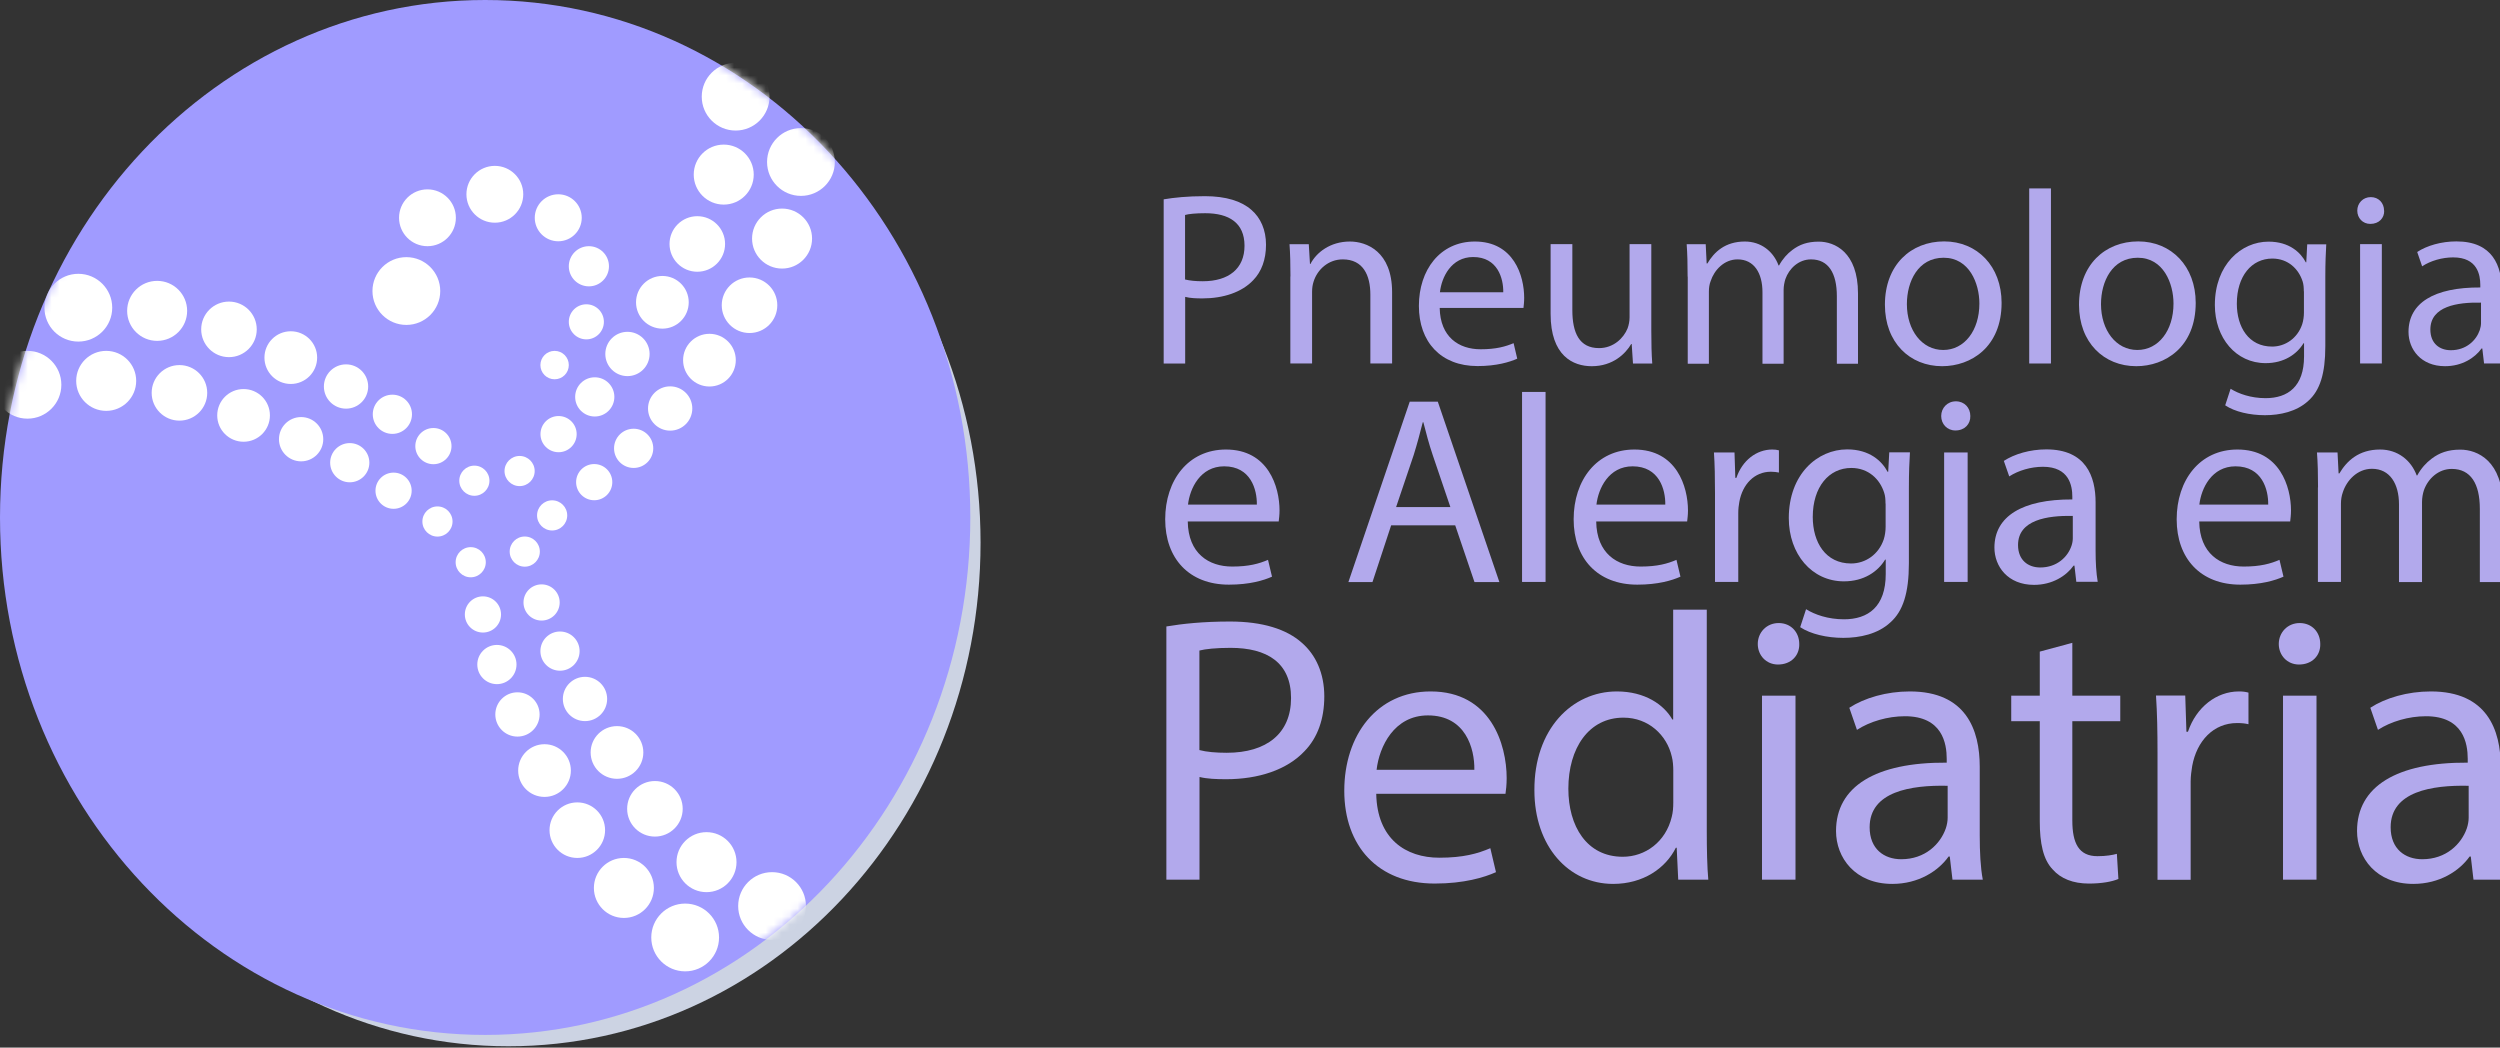 <?xml version="1.0" encoding="UTF-8"?>
<svg xmlns="http://www.w3.org/2000/svg" width="315" height="132" viewBox="0 0 315 132" fill="none">
  <rect x="0" y="0" width="315" height="132" fill="#333333" stroke="none"/>
  <g clip-path="url(#clip0_1486_2)">
    <path d="M64.06 131.83C96.915 131.83 123.55 103.422 123.55 68.38C123.55 33.337 96.915 4.93 64.06 4.93C31.205 4.93 4.57 33.337 4.57 68.38C4.57 103.422 31.205 131.83 64.06 131.83Z" fill="#CCD3E3"></path>
    <path d="M61.13 130.4C94.891 130.4 122.26 101.209 122.26 65.2C122.26 29.191 94.891 0 61.13 0C27.369 0 0 29.191 0 65.2C0 101.209 27.369 130.4 61.13 130.4Z" fill="#A09BFF"></path>
    <path d="M146.623 25.117C147.926 24.895 149.643 24.718 151.805 24.718C154.47 24.718 156.439 25.34 157.682 26.45C158.837 27.442 159.518 28.967 159.518 30.832C159.518 32.698 158.956 34.223 157.905 35.304C156.468 36.829 154.144 37.599 151.509 37.599C150.694 37.599 149.954 37.569 149.332 37.406V45.801H146.623V25.103V25.117ZM149.317 35.215C149.91 35.363 150.65 35.437 151.553 35.437C154.81 35.437 156.809 33.853 156.809 30.966C156.809 28.079 154.855 26.865 151.864 26.865C150.679 26.865 149.776 26.953 149.317 27.087V35.23V35.215Z" fill="#B2A9EC"></path>
    <path d="M162.598 34.844C162.598 33.289 162.568 32.016 162.479 30.772H164.907L165.056 33.26H165.115C165.855 31.823 167.602 30.432 170.089 30.432C172.177 30.432 175.405 31.675 175.405 36.828V45.8H172.666V37.124C172.666 34.696 171.762 32.682 169.186 32.682C167.38 32.682 165.988 33.955 165.514 35.48C165.396 35.821 165.322 36.295 165.322 36.754V45.8H162.583V34.829L162.598 34.844Z" fill="#B2A9EC"></path>
    <path d="M181.401 38.782C181.46 42.483 183.829 44.008 186.553 44.008C188.507 44.008 189.692 43.668 190.713 43.238L191.172 45.193C190.21 45.622 188.567 46.125 186.168 46.125C181.534 46.125 178.78 43.075 178.78 38.545C178.78 34.015 181.445 30.432 185.828 30.432C190.743 30.432 192.046 34.755 192.046 37.523C192.046 38.086 191.987 38.515 191.957 38.797H181.386L181.401 38.782ZM189.411 36.828C189.44 35.081 188.7 32.386 185.62 32.386C182.852 32.386 181.638 34.932 181.43 36.828H189.411Z" fill="#B2A9EC"></path>
    <path d="M208.065 41.7C208.065 43.255 208.095 44.617 208.184 45.801H205.756L205.593 43.343H205.534C204.823 44.557 203.239 46.142 200.559 46.142C198.205 46.142 195.377 44.839 195.377 39.553V30.759H198.116V39.08C198.116 41.937 198.99 43.862 201.477 43.862C203.313 43.862 204.586 42.588 205.075 41.374C205.223 40.975 205.326 40.471 205.326 39.983V30.759H208.065V41.7Z" fill="#B2A9EC"></path>
    <path d="M212.64 34.844C212.64 33.289 212.611 32.016 212.522 30.772H214.92L215.039 33.2H215.128C215.972 31.764 217.363 30.432 219.851 30.432C221.894 30.432 223.448 31.675 224.1 33.452H224.159C224.618 32.608 225.21 31.957 225.832 31.498C226.735 30.817 227.727 30.446 229.163 30.446C231.147 30.446 234.108 31.749 234.108 36.976V45.829H231.443V37.316C231.443 34.429 230.392 32.682 228.186 32.682C226.632 32.682 225.417 33.837 224.958 35.169C224.84 35.539 224.736 36.043 224.736 36.532V45.829H222.071V36.813C222.071 34.414 221.02 32.682 218.933 32.682C217.23 32.682 215.986 34.044 215.542 35.421C215.379 35.821 215.32 36.295 215.32 36.754V45.829H212.655V34.858L212.64 34.844Z" fill="#B2A9EC"></path>
    <path d="M252.201 38.16C252.201 43.727 248.351 46.14 244.709 46.14C240.637 46.14 237.499 43.164 237.499 38.397C237.499 33.363 240.786 30.417 244.961 30.417C249.136 30.417 252.201 33.556 252.201 38.16ZM240.267 38.323C240.267 41.61 242.162 44.097 244.842 44.097C247.522 44.097 249.402 41.639 249.402 38.249C249.402 35.703 248.129 32.475 244.901 32.475C241.674 32.475 240.267 35.466 240.267 38.323Z" fill="#B2A9EC"></path>
    <path d="M255.68 23.74H258.419V45.8H255.68V23.74Z" fill="#B2A9EC"></path>
    <path d="M276.659 38.16C276.659 43.727 272.81 46.14 269.168 46.14C265.096 46.14 261.957 43.164 261.957 38.397C261.957 33.363 265.244 30.417 269.419 30.417C273.594 30.417 276.659 33.556 276.659 38.16ZM264.726 38.323C264.726 41.61 266.621 44.097 269.301 44.097C271.981 44.097 273.861 41.639 273.861 38.249C273.861 35.703 272.588 32.475 269.36 32.475C266.132 32.475 264.726 35.466 264.726 38.323Z" fill="#B2A9EC"></path>
    <path d="M293.108 30.773C293.049 31.854 292.99 33.068 292.99 34.904V43.639C292.99 47.089 292.308 49.206 290.843 50.509C289.377 51.871 287.275 52.315 285.38 52.315C283.484 52.315 281.589 51.886 280.375 51.071L281.056 48.984C282.048 49.605 283.603 50.168 285.468 50.168C288.267 50.168 290.31 48.702 290.31 44.912V43.239H290.251C289.407 44.631 287.793 45.756 285.468 45.756C281.737 45.756 279.072 42.588 279.072 38.427C279.072 33.334 282.404 30.447 285.838 30.447C288.444 30.447 289.88 31.809 290.532 33.053H290.591L290.709 30.788H293.108V30.773ZM290.28 36.71C290.28 36.251 290.251 35.837 290.132 35.466C289.629 33.882 288.296 32.579 286.312 32.579C283.706 32.579 281.841 34.785 281.841 38.264C281.841 41.211 283.336 43.669 286.283 43.669C287.956 43.669 289.481 42.617 290.073 40.87C290.221 40.411 290.295 39.878 290.295 39.405V36.71H290.28Z" fill="#B2A9EC"></path>
    <path d="M300.407 26.539C300.437 27.471 299.756 28.212 298.66 28.212C297.698 28.212 297.017 27.471 297.017 26.539C297.017 25.606 297.727 24.836 298.719 24.836C299.711 24.836 300.392 25.576 300.392 26.539H300.407ZM297.372 45.8V30.758H300.111V45.8H297.372Z" fill="#B2A9EC"></path>
    <path d="M312.992 45.8L312.77 43.905H312.681C311.837 45.089 310.223 46.14 308.076 46.14C305.026 46.14 303.472 43.994 303.472 41.817C303.472 38.175 306.699 36.191 312.518 36.221V35.91C312.518 34.666 312.177 32.431 309.098 32.431C307.706 32.431 306.24 32.86 305.189 33.556L304.567 31.75C305.811 30.935 307.617 30.417 309.512 30.417C314.117 30.417 315.227 33.556 315.227 36.576V42.202C315.227 43.505 315.287 44.778 315.479 45.8H312.992ZM312.592 38.131C309.616 38.071 306.226 38.59 306.226 41.521C306.226 43.298 307.41 44.127 308.802 44.127C310.756 44.127 312 42.883 312.444 41.61C312.533 41.329 312.607 41.018 312.607 40.736V38.131H312.592Z" fill="#B2A9EC"></path>
    <path d="M149.658 65.715C149.717 69.728 152.293 71.386 155.254 71.386C157.386 71.386 158.66 71.016 159.77 70.542L160.273 72.659C159.222 73.133 157.446 73.666 154.84 73.666C149.821 73.666 146.815 70.364 146.815 65.434C146.815 60.504 149.717 56.64 154.47 56.64C159.8 56.64 161.221 61.333 161.221 64.324C161.221 64.931 161.147 65.404 161.117 65.701H149.658V65.715ZM158.364 63.583C158.393 61.688 157.594 58.757 154.248 58.757C151.242 58.757 149.924 61.525 149.688 63.583H158.349H158.364Z" fill="#B2A9EC"></path>
    <path d="M175.286 66.189L172.932 73.34H169.897L177.625 50.613H181.164L188.922 73.34H185.783L183.355 66.189H175.301H175.286ZM182.748 63.894L180.527 57.35C180.024 55.869 179.683 54.522 179.343 53.204H179.269C178.928 54.551 178.558 55.943 178.129 57.32L175.908 63.894H182.748Z" fill="#B2A9EC"></path>
    <path d="M191.779 49.384H194.741V73.324H191.779V49.384Z" fill="#B2A9EC"></path>
    <path d="M201.122 65.715C201.181 69.728 203.757 71.386 206.718 71.386C208.85 71.386 210.123 71.016 211.234 70.542L211.737 72.659C210.686 73.133 208.909 73.666 206.304 73.666C201.285 73.666 198.279 70.364 198.279 65.434C198.279 60.504 201.181 56.64 205.933 56.64C211.263 56.64 212.685 61.333 212.685 64.324C212.685 64.931 212.611 65.404 212.581 65.701H201.122V65.715ZM209.827 63.583C209.857 61.688 209.057 58.757 205.711 58.757C202.706 58.757 201.388 61.525 201.151 63.583H209.812H209.827Z" fill="#B2A9EC"></path>
    <path d="M216.09 62.103C216.09 60.178 216.06 58.52 215.957 57.01H218.548L218.651 60.208H218.785C219.525 58.017 221.316 56.64 223.3 56.64C223.641 56.64 223.878 56.669 224.144 56.743V59.541C223.833 59.482 223.537 59.438 223.137 59.438C221.05 59.438 219.554 61.022 219.155 63.243C219.081 63.643 219.022 64.116 219.022 64.62V73.325H216.09V62.103Z" fill="#B2A9EC"></path>
    <path d="M240.652 57.008C240.578 58.192 240.519 59.51 240.519 61.494V70.969C240.519 74.715 239.779 77.01 238.195 78.417C236.61 79.897 234.316 80.371 232.258 80.371C230.2 80.371 228.142 79.897 226.824 79.024L227.564 76.758C228.645 77.439 230.333 78.032 232.346 78.032C235.381 78.032 237.602 76.448 237.602 72.332V70.511H237.528C236.61 72.021 234.863 73.25 232.332 73.25C228.29 73.25 225.388 69.815 225.388 65.284C225.388 59.747 229 56.623 232.746 56.623C235.574 56.623 237.129 58.104 237.839 59.451H237.913L238.046 56.993H240.637L240.652 57.008ZM237.573 63.448C237.573 62.945 237.543 62.501 237.41 62.101C236.877 60.384 235.426 58.962 233.264 58.962C230.436 58.962 228.408 61.361 228.408 65.136C228.408 68.334 230.022 70.999 233.235 70.999C235.056 70.999 236.714 69.859 237.351 67.964C237.513 67.461 237.588 66.883 237.588 66.38V63.448H237.573Z" fill="#B2A9EC"></path>
    <path d="M248.262 52.418C248.292 53.425 247.552 54.239 246.382 54.239C245.331 54.239 244.591 53.425 244.591 52.418C244.591 51.411 245.36 50.567 246.441 50.567C247.522 50.567 248.262 51.382 248.262 52.418ZM244.961 73.323V57.008H247.922V73.323H244.961Z" fill="#B2A9EC"></path>
    <path d="M261.617 73.324L261.38 71.266H261.276C260.358 72.554 258.611 73.694 256.287 73.694C252.985 73.694 251.297 71.369 251.297 69C251.297 65.062 254.806 62.901 261.113 62.93V62.59C261.113 61.242 260.743 58.814 257.412 58.814C255.887 58.814 254.303 59.288 253.163 60.028L252.482 58.074C253.829 57.2 255.783 56.623 257.841 56.623C262.831 56.623 264.045 60.028 264.045 63.3V69.4C264.045 70.822 264.119 72.198 264.311 73.309H261.617V73.324ZM261.187 65.003C257.945 64.944 254.273 65.506 254.273 68.675C254.273 70.599 255.561 71.502 257.071 71.502C259.189 71.502 260.551 70.155 261.01 68.763C261.113 68.467 261.173 68.127 261.173 67.816V64.988L261.187 65.003Z" fill="#B2A9EC"></path>
    <path d="M277.103 65.715C277.162 69.728 279.739 71.386 282.7 71.386C284.832 71.386 286.105 71.016 287.215 70.542L287.719 72.659C286.668 73.133 284.891 73.666 282.285 73.666C277.266 73.666 274.261 70.364 274.261 65.434C274.261 60.504 277.162 56.64 281.915 56.64C287.245 56.64 288.666 61.333 288.666 64.324C288.666 64.931 288.592 65.404 288.563 65.701H277.103V65.715ZM285.794 63.583C285.824 61.688 285.024 58.757 281.678 58.757C278.673 58.757 277.355 61.525 277.118 63.583H285.779H285.794Z" fill="#B2A9EC"></path>
    <path d="M292.072 61.422C292.072 59.734 292.042 58.357 291.938 57.01H294.529L294.663 59.645H294.766C295.684 58.091 297.194 56.64 299.889 56.64C302.11 56.64 303.798 57.987 304.508 59.912H304.567C305.071 58.994 305.707 58.298 306.388 57.794C307.366 57.054 308.446 56.654 310.001 56.654C312.163 56.654 315.361 58.076 315.361 63.731V73.34H312.459V64.102C312.459 60.963 311.319 59.083 308.92 59.083C307.232 59.083 305.915 60.326 305.411 61.777C305.278 62.177 305.174 62.725 305.174 63.258V73.34H302.273V63.554C302.273 60.963 301.133 59.068 298.867 59.068C297.017 59.068 295.669 60.548 295.196 62.029C295.033 62.473 294.959 62.976 294.959 63.48V73.325H292.057V61.422H292.072Z" fill="#B2A9EC"></path>
    <path d="M146.963 78.934C148.977 78.594 151.612 78.312 154.973 78.312C159.089 78.312 162.109 79.275 164.034 80.992C165.811 82.532 166.862 84.871 166.862 87.744C166.862 90.616 166.003 92.97 164.374 94.643C162.168 96.997 158.571 98.181 154.499 98.181C153.256 98.181 152.101 98.137 151.138 97.9V110.84H146.963V78.934ZM151.124 94.51C152.042 94.747 153.182 94.85 154.573 94.85C159.607 94.85 162.672 92.407 162.672 87.951C162.672 83.494 159.652 81.629 155.047 81.629C153.226 81.629 151.834 81.777 151.124 81.969V94.525V94.51Z" fill="#B2A9EC"></path>
    <path d="M173.406 100.017C173.51 105.717 177.137 108.071 181.356 108.071C184.377 108.071 186.198 107.553 187.782 106.872L188.493 109.892C187.012 110.558 184.466 111.328 180.779 111.328C173.643 111.328 169.379 106.635 169.379 99.632C169.379 92.629 173.495 87.121 180.261 87.121C187.826 87.121 189.84 93.784 189.84 98.047C189.84 98.906 189.751 99.587 189.692 100.017H173.406ZM185.768 96.996C185.813 94.317 184.673 90.141 179.92 90.141C175.656 90.141 173.791 94.065 173.45 96.996H185.768Z" fill="#B2A9EC"></path>
    <path d="M215.054 76.831V104.858C215.054 106.916 215.098 109.27 215.246 110.839H211.456L211.263 106.812H211.16C209.872 109.403 207.044 111.372 203.254 111.372C197.642 111.372 193.334 106.635 193.334 99.587C193.29 91.874 198.072 87.121 203.727 87.121C207.266 87.121 209.664 88.794 210.716 90.659H210.819V76.816H215.039L215.054 76.831ZM210.834 97.085C210.834 96.567 210.79 95.841 210.642 95.308C210.02 92.629 207.725 90.423 204.557 90.423C200.189 90.423 197.613 94.257 197.613 99.38C197.613 104.073 199.908 107.952 204.468 107.952C207.296 107.952 209.886 106.087 210.642 102.918C210.79 102.341 210.834 101.764 210.834 101.097V97.07V97.085Z" fill="#B2A9EC"></path>
    <path d="M226.706 81.139C226.75 82.575 225.699 83.73 224.026 83.73C222.545 83.73 221.479 82.575 221.479 81.139C221.479 79.703 222.575 78.504 224.115 78.504C225.654 78.504 226.706 79.659 226.706 81.139ZM222.012 110.839V87.654H226.232V110.839H222.012Z" fill="#B2A9EC"></path>
    <path d="M246.012 110.839L245.671 107.923H245.523C244.235 109.744 241.733 111.372 238.431 111.372C233.738 111.372 231.34 108.071 231.34 104.71C231.34 99.099 236.329 96.034 245.286 96.093V95.619C245.286 93.695 244.753 90.245 240.016 90.245C237.854 90.245 235.604 90.911 233.975 91.963L233.013 89.179C234.922 87.935 237.706 87.121 240.637 87.121C247.729 87.121 249.447 91.963 249.447 96.611V105.287C249.447 107.301 249.535 109.27 249.832 110.839H245.997H246.012ZM245.39 99.01C240.785 98.906 235.574 99.721 235.574 104.236C235.574 106.975 237.395 108.263 239.557 108.263C242.577 108.263 244.487 106.339 245.168 104.384C245.316 103.955 245.405 103.466 245.405 103.037V99.01H245.39Z" fill="#B2A9EC"></path>
    <path d="M261.113 80.992V87.655H267.154V90.867H261.113V103.378C261.113 106.25 261.928 107.879 264.282 107.879C265.377 107.879 266.206 107.731 266.725 107.583L266.917 110.751C266.103 111.092 264.815 111.329 263.186 111.329C261.217 111.329 259.648 110.707 258.641 109.552C257.442 108.308 257.012 106.25 257.012 103.511V90.867H253.414V87.655H257.012V82.103L261.128 80.992H261.113Z" fill="#B2A9EC"></path>
    <path d="M271.847 94.879C271.847 92.155 271.803 89.801 271.655 87.639H275.341L275.489 92.199H275.682C276.733 89.09 279.28 87.121 282.107 87.121C282.581 87.121 282.922 87.165 283.307 87.269V91.252C282.877 91.148 282.448 91.104 281.871 91.104C278.895 91.104 276.792 93.354 276.215 96.523C276.126 97.1 276.022 97.766 276.022 98.492V110.854H271.847V94.894V94.879Z" fill="#B2A9EC"></path>
    <path d="M292.353 81.139C292.397 82.575 291.346 83.73 289.673 83.73C288.192 83.73 287.126 82.575 287.126 81.139C287.126 79.703 288.222 78.504 289.762 78.504C291.302 78.504 292.353 79.659 292.353 81.139ZM287.659 110.839V87.654H291.879V110.839H287.659Z" fill="#B2A9EC"></path>
    <path d="M311.659 110.839L311.319 107.923H311.171C309.883 109.744 307.38 111.372 304.079 111.372C299.385 111.372 296.987 108.071 296.987 104.71C296.987 99.099 301.976 96.034 310.934 96.093V95.619C310.934 93.695 310.401 90.245 305.663 90.245C303.501 90.245 301.251 90.911 299.622 91.963L298.66 89.179C300.57 87.935 303.353 87.121 306.285 87.121C313.377 87.121 315.094 91.963 315.094 96.611V105.287C315.094 107.301 315.183 109.27 315.479 110.839H311.644H311.659ZM311.037 99.01C306.433 98.906 301.221 99.721 301.221 104.236C301.221 106.975 303.042 108.263 305.204 108.263C308.224 108.263 310.134 106.339 310.815 104.384C310.963 103.955 311.052 103.466 311.052 103.037V99.01H311.037Z" fill="#B2A9EC"></path>
    <mask id="mask0_1486_2" style="mask-type:luminance" maskUnits="userSpaceOnUse" x="0" y="0" width="123" height="131">
      <path d="M61.13 130.4C94.891 130.4 122.26 101.209 122.26 65.2C122.26 29.191 94.891 0 61.13 0C27.369 0 0 29.191 0 65.2C0 101.209 27.369 130.4 61.13 130.4Z" fill="white"></path>
    </mask>
    <g mask="url(#mask0_1486_2)">
      <path d="M53.86 31.02C55.837 31.02 57.44 29.418 57.44 27.44C57.44 25.463 55.837 23.86 53.86 23.86C51.883 23.86 50.28 25.463 50.28 27.44C50.28 29.418 51.883 31.02 53.86 31.02Z" fill="white"></path>
      <path d="M62.35 28.06C64.327 28.06 65.93 26.458 65.93 24.48C65.93 22.503 64.327 20.9 62.35 20.9C60.373 20.9 58.77 22.503 58.77 24.48C58.77 26.458 60.373 28.06 62.35 28.06Z" fill="white"></path>
      <path d="M70.34 30.401C71.975 30.401 73.3 29.075 73.3 27.441C73.3 25.806 71.975 24.48 70.34 24.48C68.705 24.48 67.38 25.806 67.38 27.441C67.38 29.075 68.705 30.401 70.34 30.401Z" fill="white"></path>
      <path d="M74.2 36.081C75.597 36.081 76.73 34.948 76.73 33.55C76.73 32.153 75.597 31.02 74.2 31.02C72.803 31.02 71.67 32.153 71.67 33.55C71.67 34.948 72.803 36.081 74.2 36.081Z" fill="white"></path>
      <path d="M73.88 42.761C75.1 42.761 76.09 41.771 76.09 40.551C76.09 39.33 75.1 38.341 73.88 38.341C72.659 38.341 71.67 39.33 71.67 40.551C71.67 41.771 72.659 42.761 73.88 42.761Z" fill="white"></path>
      <path d="M69.88 47.79C70.869 47.79 71.67 46.989 71.67 46C71.67 45.011 70.869 44.21 69.88 44.21C68.891 44.21 68.09 45.011 68.09 46C68.09 46.989 68.891 47.79 69.88 47.79Z" fill="white"></path>
      <path d="M51.2 40.94C53.558 40.94 55.47 39.029 55.47 36.67C55.47 34.312 53.558 32.4 51.2 32.4C48.842 32.4 46.93 34.312 46.93 36.67C46.93 39.029 48.842 40.94 51.2 40.94Z" fill="white"></path>
      <path d="M13.38 51.77C15.468 51.77 17.16 50.078 17.16 47.99C17.16 45.902 15.468 44.21 13.38 44.21C11.292 44.21 9.6 45.902 9.6 47.99C9.6 50.078 11.292 51.77 13.38 51.77Z" fill="white"></path>
      <path d="M55.12 67.61C56.169 67.61 57.02 66.759 57.02 65.71C57.02 64.66 56.169 63.81 55.12 63.81C54.071 63.81 53.22 64.66 53.22 65.71C53.22 66.759 54.071 67.61 55.12 67.61Z" fill="white"></path>
      <path d="M49.59 64.11C50.849 64.11 51.87 63.089 51.87 61.83C51.87 60.571 50.849 59.55 49.59 59.55C48.331 59.55 47.31 60.571 47.31 61.83C47.31 63.089 48.331 64.11 49.59 64.11Z" fill="white"></path>
      <path d="M44.07 60.77C45.434 60.77 46.54 59.664 46.54 58.3C46.54 56.936 45.434 55.83 44.07 55.83C42.706 55.83 41.6 56.936 41.6 58.3C41.6 59.664 42.706 60.77 44.07 60.77Z" fill="white"></path>
      <path d="M37.94 58.13C39.481 58.13 40.73 56.881 40.73 55.34C40.73 53.799 39.481 52.55 37.94 52.55C36.399 52.55 35.15 53.799 35.15 55.34C35.15 56.881 36.399 58.13 37.94 58.13Z" fill="white"></path>
      <path d="M30.69 55.66C32.524 55.66 34.01 54.173 34.01 52.34C34.01 50.506 32.524 49.02 30.69 49.02C28.856 49.02 27.37 50.506 27.37 52.34C27.37 54.173 28.856 55.66 30.69 55.66Z" fill="white"></path>
      <path d="M22.61 53C24.543 53 26.11 51.433 26.11 49.5C26.11 47.567 24.543 46 22.61 46C20.677 46 19.11 47.567 19.11 49.5C19.11 51.433 20.677 53 22.61 53Z" fill="white"></path>
      <path d="M3.46 52.75C5.818 52.75 7.73 50.838 7.73 48.48C7.73 46.122 5.818 44.21 3.46 44.21C1.102 44.21 -0.81 46.122 -0.81 48.48C-0.81 50.838 1.102 52.75 3.46 52.75Z" fill="white"></path>
      <path d="M19.8 42.95C21.888 42.95 23.58 41.257 23.58 39.17C23.58 37.082 21.888 35.39 19.8 35.39C17.712 35.39 16.02 37.082 16.02 39.17C16.02 41.257 17.712 42.95 19.8 42.95Z" fill="white"></path>
      <path d="M59.77 62.47C60.819 62.47 61.67 61.619 61.67 60.57C61.67 59.521 60.819 58.67 59.77 58.67C58.721 58.67 57.87 59.521 57.87 60.57C57.87 61.619 58.721 62.47 59.77 62.47Z" fill="white"></path>
      <path d="M54.61 58.49C55.869 58.49 56.89 57.469 56.89 56.21C56.89 54.95 55.869 53.93 54.61 53.93C53.351 53.93 52.33 54.95 52.33 56.21C52.33 57.469 53.351 58.49 54.61 58.49Z" fill="white"></path>
      <path d="M49.44 54.67C50.804 54.67 51.91 53.565 51.91 52.2C51.91 50.836 50.804 49.73 49.44 49.73C48.076 49.73 46.97 50.836 46.97 52.2C46.97 53.565 48.076 54.67 49.44 54.67Z" fill="white"></path>
      <path d="M43.6 51.49C45.141 51.49 46.39 50.241 46.39 48.7C46.39 47.159 45.141 45.91 43.6 45.91C42.059 45.91 40.81 47.159 40.81 48.7C40.81 50.241 42.059 51.49 43.6 51.49Z" fill="white"></path>
      <path d="M36.64 48.38C38.474 48.38 39.96 46.894 39.96 45.06C39.96 43.227 38.474 41.74 36.64 41.74C34.806 41.74 33.32 43.227 33.32 45.06C33.32 46.894 34.806 48.38 36.64 48.38Z" fill="white"></path>
      <path d="M28.85 45C30.783 45 32.35 43.433 32.35 41.5C32.35 39.567 30.783 38 28.85 38C26.917 38 25.35 39.567 25.35 41.5C25.35 43.433 26.917 45 28.85 45Z" fill="white"></path>
      <path d="M9.87 43.04C12.228 43.04 14.14 41.128 14.14 38.77C14.14 36.412 12.228 34.5 9.87 34.5C7.512 34.5 5.6 36.412 5.6 38.77C5.6 41.128 7.512 43.04 9.87 43.04Z" fill="white"></path>
      <path d="M89.02 112.411C91.108 112.411 92.8 110.718 92.8 108.631C92.8 106.543 91.108 104.851 89.02 104.851C86.932 104.851 85.24 106.543 85.24 108.631C85.24 110.718 86.932 112.411 89.02 112.411Z" fill="white"></path>
      <path d="M66.12 71.401C67.169 71.401 68.02 70.55 68.02 69.501C68.02 68.451 67.169 67.601 66.12 67.601C65.071 67.601 64.22 68.451 64.22 69.501C64.22 70.55 65.071 71.401 66.12 71.401Z" fill="white"></path>
      <path d="M68.24 78.191C69.499 78.191 70.52 77.17 70.52 75.911C70.52 74.652 69.499 73.631 68.24 73.631C66.981 73.631 65.96 74.652 65.96 75.911C65.96 77.17 66.981 78.191 68.24 78.191Z" fill="white"></path>
      <path d="M70.56 84.51C71.924 84.51 73.03 83.404 73.03 82.04C73.03 80.676 71.924 79.57 70.56 79.57C69.196 79.57 68.09 80.676 68.09 82.04C68.09 83.404 69.196 84.51 70.56 84.51Z" fill="white"></path>
      <path d="M73.71 90.86C75.251 90.86 76.5 89.611 76.5 88.07C76.5 86.529 75.251 85.28 73.71 85.28C72.169 85.28 70.92 86.529 70.92 88.07C70.92 89.611 72.169 90.86 73.71 90.86Z" fill="white"></path>
      <path d="M77.74 98.13C79.574 98.13 81.06 96.644 81.06 94.81C81.06 92.977 79.574 91.49 77.74 91.49C75.906 91.49 74.42 92.977 74.42 94.81C74.42 96.644 75.906 98.13 77.74 98.13Z" fill="white"></path>
      <path d="M82.52 105.41C84.453 105.41 86.02 103.843 86.02 101.91C86.02 99.977 84.453 98.41 82.52 98.41C80.587 98.41 79.02 99.977 79.02 101.91C79.02 103.843 80.587 105.41 82.52 105.41Z" fill="white"></path>
      <path d="M97.28 118.431C99.638 118.431 101.55 116.519 101.55 114.161C101.55 111.802 99.638 109.891 97.28 109.891C94.922 109.891 93.01 111.802 93.01 114.161C93.01 116.519 94.922 118.431 97.28 118.431Z" fill="white"></path>
      <path d="M78.61 115.661C80.698 115.661 82.39 113.968 82.39 111.881C82.39 109.793 80.698 108.101 78.61 108.101C76.522 108.101 74.83 109.793 74.83 111.881C74.83 113.968 76.522 115.661 78.61 115.661Z" fill="white"></path>
      <path d="M59.31 72.74C60.359 72.74 61.21 71.89 61.21 70.84C61.21 69.791 60.359 68.94 59.31 68.94C58.261 68.94 57.41 69.791 57.41 70.84C57.41 71.89 58.261 72.74 59.31 72.74Z" fill="white"></path>
      <path d="M60.85 79.701C62.109 79.701 63.13 78.68 63.13 77.421C63.13 76.161 62.109 75.141 60.85 75.141C59.591 75.141 58.57 76.161 58.57 77.421C58.57 78.68 59.591 79.701 60.85 79.701Z" fill="white"></path>
      <path d="M62.61 86.201C63.974 86.201 65.08 85.095 65.08 83.731C65.08 82.367 63.974 81.261 62.61 81.261C61.246 81.261 60.14 82.367 60.14 83.731C60.14 85.095 61.246 86.201 62.61 86.201Z" fill="white"></path>
      <path d="M65.2 92.811C66.741 92.811 67.99 91.561 67.99 90.02C67.99 88.48 66.741 87.231 65.2 87.231C63.659 87.231 62.41 88.48 62.41 90.02C62.41 91.561 63.659 92.811 65.2 92.811Z" fill="white"></path>
      <path d="M68.61 100.411C70.444 100.411 71.93 98.924 71.93 97.091C71.93 95.257 70.444 93.77 68.61 93.77C66.776 93.77 65.29 95.257 65.29 97.091C65.29 98.924 66.776 100.411 68.61 100.411Z" fill="white"></path>
      <path d="M72.74 108.101C74.673 108.101 76.24 106.534 76.24 104.601C76.24 102.668 74.673 101.101 72.74 101.101C70.807 101.101 69.24 102.668 69.24 104.601C69.24 106.534 70.807 108.101 72.74 108.101Z" fill="white"></path>
      <path d="M86.33 122.391C88.688 122.391 90.6 120.479 90.6 118.121C90.6 115.762 88.688 113.851 86.33 113.851C83.972 113.851 82.06 115.762 82.06 118.121C82.06 120.479 83.972 122.391 86.33 122.391Z" fill="white"></path>
      <path d="M91.19 25.78C93.278 25.78 94.97 24.087 94.97 22C94.97 19.912 93.278 18.22 91.19 18.22C89.102 18.22 87.41 19.912 87.41 22C87.41 24.087 89.102 25.78 91.19 25.78Z" fill="white"></path>
      <path d="M65.47 61.25C66.519 61.25 67.37 60.4 67.37 59.35C67.37 58.301 66.519 57.45 65.47 57.45C64.421 57.45 63.57 58.301 63.57 59.35C63.57 60.4 64.421 61.25 65.47 61.25Z" fill="white"></path>
      <path d="M70.38 56.98C71.639 56.98 72.66 55.959 72.66 54.7C72.66 53.441 71.639 52.42 70.38 52.42C69.121 52.42 68.1 53.441 68.1 54.7C68.1 55.959 69.121 56.98 70.38 56.98Z" fill="white"></path>
      <path d="M74.94 52.48C76.304 52.48 77.41 51.374 77.41 50.01C77.41 48.646 76.304 47.54 74.94 47.54C73.576 47.54 72.47 48.646 72.47 50.01C72.47 51.374 73.576 52.48 74.94 52.48Z" fill="white"></path>
      <path d="M79.06 47.391C80.601 47.391 81.85 46.141 81.85 44.6C81.85 43.06 80.601 41.81 79.06 41.81C77.519 41.81 76.27 43.06 76.27 44.6C76.27 46.141 77.519 47.391 79.06 47.391Z" fill="white"></path>
      <path d="M83.46 41.41C85.294 41.41 86.78 39.924 86.78 38.09C86.78 36.257 85.294 34.77 83.46 34.77C81.626 34.77 80.14 36.257 80.14 38.09C80.14 39.924 81.626 41.41 83.46 41.41Z" fill="white"></path>
      <path d="M87.86 34.24C89.793 34.24 91.36 32.673 91.36 30.74C91.36 28.807 89.793 27.24 87.86 27.24C85.927 27.24 84.36 28.807 84.36 30.74C84.36 32.673 85.927 34.24 87.86 34.24Z" fill="white"></path>
      <path d="M92.69 16.45C95.048 16.45 96.96 14.538 96.96 12.18C96.96 9.822 95.048 7.91 92.69 7.91C90.332 7.91 88.42 9.822 88.42 12.18C88.42 14.538 90.332 16.45 92.69 16.45Z" fill="white"></path>
      <path d="M98.54 33.84C100.628 33.84 102.32 32.148 102.32 30.06C102.32 27.973 100.628 26.28 98.54 26.28C96.452 26.28 94.76 27.973 94.76 30.06C94.76 32.148 96.452 33.84 98.54 33.84Z" fill="white"></path>
      <path d="M69.57 66.841C70.619 66.841 71.47 65.99 71.47 64.941C71.47 63.892 70.619 63.041 69.57 63.041C68.521 63.041 67.67 63.892 67.67 64.941C67.67 65.99 68.521 66.841 69.57 66.841Z" fill="white"></path>
      <path d="M74.87 63.031C76.129 63.031 77.15 62.01 77.15 60.751C77.15 59.492 76.129 58.471 74.87 58.471C73.611 58.471 72.59 59.492 72.59 60.751C72.59 62.01 73.611 63.031 74.87 63.031Z" fill="white"></path>
      <path d="M79.84 58.961C81.204 58.961 82.31 57.855 82.31 56.49C82.31 55.126 81.204 54.02 79.84 54.02C78.476 54.02 77.37 55.126 77.37 56.49C77.37 57.855 78.476 58.961 79.84 58.961Z" fill="white"></path>
      <path d="M84.44 54.261C85.981 54.261 87.23 53.011 87.23 51.471C87.23 49.93 85.981 48.681 84.44 48.681C82.899 48.681 81.65 49.93 81.65 51.471C81.65 53.011 82.899 54.261 84.44 54.261Z" fill="white"></path>
      <path d="M89.39 48.7C91.224 48.7 92.71 47.214 92.71 45.38C92.71 43.547 91.224 42.06 89.39 42.06C87.556 42.06 86.07 43.547 86.07 45.38C86.07 47.214 87.556 48.7 89.39 48.7Z" fill="white"></path>
      <path d="M94.44 41.961C96.373 41.961 97.94 40.394 97.94 38.461C97.94 36.528 96.373 34.961 94.44 34.961C92.507 34.961 90.94 36.528 90.94 38.461C90.94 40.394 92.507 41.961 94.44 41.961Z" fill="white"></path>
      <path d="M100.92 24.681C103.278 24.681 105.19 22.769 105.19 20.411C105.19 18.052 103.278 16.141 100.92 16.141C98.562 16.141 96.65 18.052 96.65 20.411C96.65 22.769 98.562 24.681 100.92 24.681Z" fill="white"></path>
    </g>
  </g>
  <defs>
    <clipPath id="clip0_1486_2">
      <rect width="315" height="132" fill="white"></rect>
    </clipPath>
  </defs>
</svg>
